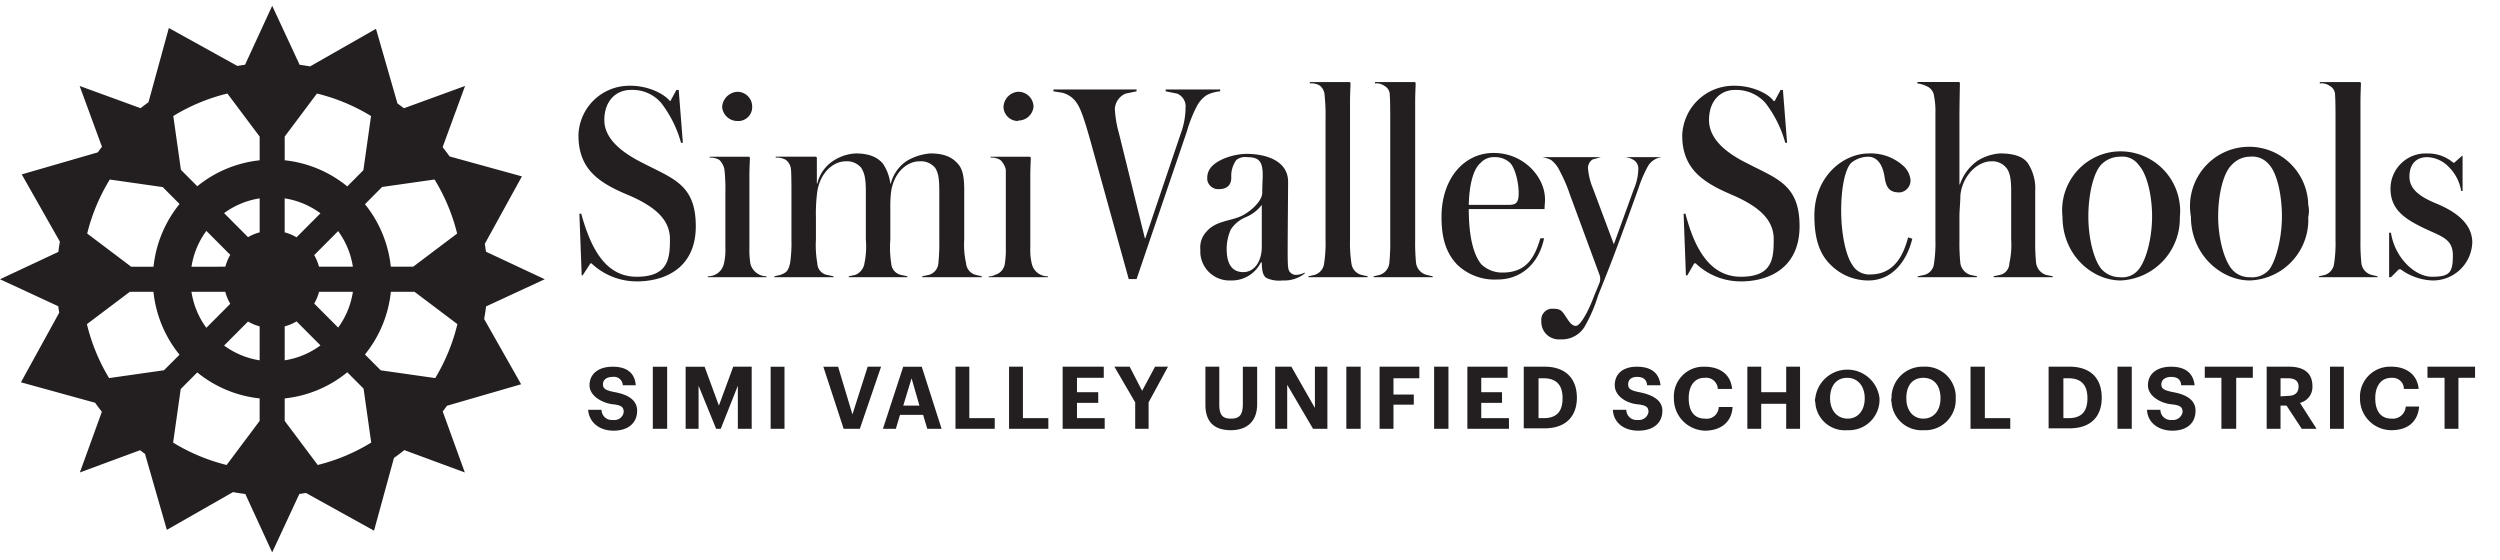 <svg xmlns="http://www.w3.org/2000/svg" width="116" height="26" fill="none" viewBox="0 0 116 26"><g fill="#231F20" clip-path="url(#a)"><path d="m24.18 17.83-1.715-3.027c.035-.193.064-.388.089-.585l2.722-1.261-2.726-1.277a9.96 9.96 0 0 0-.056-.365l1.723-3.131-3.357-.926c-.102-.148-.212-.29-.322-.432l1.041-2.838-2.838 1.035a10.476 10.476 0 0 0-.299-.224l-.996-3.462-3.058 1.744c-.16-.028-.322-.053-.485-.074L12.63.268 11.37 3.004c-.12.016-.238.036-.358.055L7.834 1.3l-.945 3.445c-.125.088-.246.181-.367.275L3.695 3.988 4.731 6.81c-.066.086-.13.173-.194.26L1.009 8.092l1.77 3.122a9.702 9.702 0 0 0-.073.475L0 12.957l2.703 1.252c.012.1.03.199.045.299l-1.777 3.23 3.443.95c.1.143.206.28.312.419l-1.02 2.814 2.795-1.032c.075.058.15.114.227.17l1.014 3.526 3.07-1.752c.189.035.38.064.571.088l1.246 2.709 1.261-2.711c.102-.013.203-.03.304-.047l3.161 1.751.926-3.377c.165-.114.323-.238.482-.361l2.805 1.037-1.025-2.83c.067-.088.134-.177.199-.266l3.437-.996Zm-5.008-5.455h-1.038a5.536 5.536 0 0 0-1.2-2.9l.796-.8 2.434-.346c.47.767.826 1.61 1.047 2.508l-2.04 1.538Zm-5.413-1.364c-.17-.1-.354-.178-.55-.23V9.204a3.766 3.766 0 0 1 1.66.693l-1.11 1.114Zm-1.711-.23c-.192.05-.371.126-.54.223l-1.11-1.115c.478-.35 1.04-.59 1.65-.685v1.577Zm-1.364 1.045c-.099.17-.176.354-.228.549H8.885c.095-.615.337-1.181.69-1.662l1.11 1.113Zm-.23 1.715c.052.198.13.383.23.556l-1.11 1.113a3.79 3.79 0 0 1-.69-1.669h1.57Zm1.054 1.378c.168.097.348.173.54.225v1.575a3.761 3.761 0 0 1-1.65-.686l1.11-1.114Zm1.702.224c.196-.052.38-.13.55-.23l1.11 1.113a3.762 3.762 0 0 1-1.66.693v-1.576Zm1.37-1.058c.097-.17.173-.35.224-.544h1.57a3.787 3.787 0 0 1-.683 1.659l-1.112-1.115Zm.221-1.71a2.254 2.254 0 0 0-.222-.538l1.111-1.115c.349.48.588 1.041.683 1.652H14.8Zm2.06-4.477-.748.751a5.5 5.5 0 0 0-2.903-1.212v-1.1l1.496-1.997a8.769 8.769 0 0 1 2.51 1.044l-.355 2.514Zm-4.813-1.56v1.1a5.498 5.498 0 0 0-2.894 1.204l-.76-.763-.353-2.496a8.768 8.768 0 0 1 2.51-1.043l1.497 1.997Zm-4.5 2.34.783.787a5.538 5.538 0 0 0-1.208 2.91H6.086l-2.04-1.539A8.838 8.838 0 0 1 5.094 8.33l2.453.35Zm-1.525 4.863H7.12a5.54 5.54 0 0 0 1.209 2.917l-.72.722-2.548.363a8.827 8.827 0 0 1-1.028-2.503l1.989-1.499Zm2.362 4.51.768-.77a5.5 5.5 0 0 0 2.894 1.205v1.044l-1.531 2.045a8.779 8.779 0 0 1-2.483-1.039l.352-2.484Zm4.825 1.479v-1.043a5.502 5.502 0 0 0 2.904-1.213l.756.758.354 2.503c-.76.467-1.594.82-2.482 1.04L13.21 19.53Zm4.457-2.347-.733-.735a5.536 5.536 0 0 0 1.202-2.907h1.1l1.987 1.499a8.844 8.844 0 0 1-1.028 2.503l-2.528-.36ZM27.29 19.015h.622c0 .261.211.473.472.473h.086a.429.429 0 0 0 .47-.366c0-.236-.106-.322-.513-.365-.408-.043-1.073-.345-1.073-.882 0-.538.43-.86 1.073-.86s1.029.279 1.072.86h-.601a.41.41 0 0 0-.471-.387c-.3 0-.45.15-.45.344 0 .194.107.28.557.365.45.086 1.029.28 1.029.86 0 .581-.43.926-1.093.926-.665 0-1.137-.388-1.18-.969Zm3.002-2h.664v2.882h-.665v-2.883Zm1.522 0h.879l.664 1.806.665-1.807h.857v2.883h-.643v-2l-.793 2h-.214l-.815-2v2h-.6v-2.883Zm3.944 0h.643v2.882h-.643v-2.883Zm2.444 0h.686l.665 2.215.707-2.216h.622l-.986 2.883h-.75l-.944-2.883Zm3.71 0h.857l.921 2.882h-.664l-.193-.646H41.76l-.193.646h-.6l.943-2.883Zm0 1.806h.75l-.365-1.269-.386 1.27Zm2.422-1.807h.642v2.388h1.18v.495h-1.822v-2.883Zm2.486 0h.644v2.388h1.179v.495H46.82v-2.883Zm2.487 0h1.908v.517h-1.243v.666h.986v.495h-.986v.71h1.286v.495h-1.951v-2.883Zm3.366 1.657-.965-1.657h.708l.578 1.12.6-1.12h.601l-.9 1.657v1.226h-.622V18.67Zm3.258.107v-1.764h.644v1.743c0 .473.128.667.536.667.407 0 .557-.172.557-.689v-1.72h.664v1.742c0 .774-.45 1.204-1.222 1.204-.771 0-1.179-.387-1.179-1.183Zm3.238-1.764h.75l1.093 1.915v-1.915h.579v2.883h-.665l-1.2-2.044v2.044h-.557v-2.883Zm3.3 0h.666v2.883h-.665v-2.883Zm1.544 0h1.844v.538h-1.2v.753h.943v.473h-.943v1.119h-.644v-2.883Zm2.53 0h.665v2.883h-.665v-2.883Zm1.543 0h1.866v.517H68.73v.666h.964v.495h-.964v.71h1.286v.495h-1.93v-2.883Zm2.616 0h.965c.986 0 1.5.56 1.5 1.441 0 .861-.514 1.42-1.5 1.42h-.965v-2.86Zm.922 2.388c.6 0 .879-.301.879-.925 0-.58-.257-.925-.879-.925h-.236v1.85h.236Zm3.215-.387h.622c0 .261.211.473.472.473h.085a.45.45 0 0 0 .472-.366c0-.236-.107-.322-.536-.365-.429-.043-1.029-.345-1.029-.882 0-.538.386-.86 1.03-.86.642 0 1.028.279 1.093.86h-.622c-.022-.28-.193-.387-.472-.387-.278 0-.407.15-.407.344 0 .194.086.28.514.365.43.086 1.073.28 1.073.86 0 .581-.43.926-1.116.926-.685 0-1.157-.387-1.179-.968Zm2.83-.538a1.38 1.38 0 0 1 .356-1.014c.25-.276.602-.438.974-.448h.085c.707 0 1.222.343 1.286 1.032h-.664a.538.538 0 0 0-.6-.516h-.022c-.45 0-.728.365-.728.946 0 .624.278.947.75.947a.557.557 0 0 0 .643-.538h.643c-.043.73-.58 1.097-1.286 1.097a1.482 1.482 0 0 1-1.437-1.506Zm3.41-1.463h.642v1.183h1.158v-1.183h.643v2.883h-.643v-1.162H81.72v1.162h-.643v-2.883Zm3.15 1.463c.09-.757.73-1.326 1.49-1.326s1.4.57 1.49 1.326c.017.38-.118.752-.376 1.031a1.413 1.413 0 0 1-.996.453h-.129c-.37.03-.738-.093-1.017-.34a1.38 1.38 0 0 1-.462-.972.236.236 0 0 1 0-.172Zm2.294 0c0-.559-.322-.946-.815-.946-.493 0-.793.365-.793.946 0 .58.343.947.815.947.472 0 .793-.366.793-.947Zm1.244 0a1.436 1.436 0 0 1 1.415-1.463h.064a1.417 1.417 0 0 1 1.5 1.312v.151a1.418 1.418 0 0 1-1.329 1.484h-.171a1.39 1.39 0 0 1-1.011-.348 1.4 1.4 0 0 1-.468-.963.235.235 0 0 1 0-.173Zm2.272 0c0-.559-.279-.946-.793-.946-.515 0-.793.365-.793.946 0 .58.321.947.793.947.471 0 .793-.366.793-.947Zm1.393-1.463h.665v2.388h1.179v.495h-1.844v-2.883Zm3.623 0h.965c1.008 0 1.5.56 1.5 1.441 0 .861-.492 1.42-1.5 1.42h-.965v-2.86Zm.922 2.388c.6 0 .88-.301.88-.925 0-.58-.258-.925-.88-.925h-.236v1.85h.236Zm2.273-2.388h.664v2.883h-.664v-2.883Zm1.372 2h.621c0 .262.212.474.472.474h.086a.45.45 0 0 0 .471-.366c0-.236-.107-.322-.536-.365-.428-.043-1.071-.345-1.071-.882 0-.538.429-.86 1.071-.86.644 0 1.029.279 1.094.86h-.622c-.021-.28-.193-.387-.472-.387-.278 0-.45.15-.45.344 0 .194.107.28.558.365.45.086 1.029.28 1.029.86 0 .581-.408.926-1.073.926-.664 0-1.157-.387-1.178-.968Zm3.451-1.483h-.772v-.517h2.23v.517h-.772v2.366h-.686V17.53Zm2.101-.517h1.029c.686 0 1.093.28 1.093.904a.752.752 0 0 1-.579.774l.772 1.205h-.686l-.707-1.076h-.279v1.076h-.643v-2.882Zm.986 1.355c.322 0 .493-.15.493-.43s-.193-.387-.493-.387h-.343v.839l.343-.022Zm1.951-1.355h.643v2.883h-.643v-2.883Zm1.393 1.463a1.394 1.394 0 0 1 1.351-1.463h.107c.665 0 1.201.345 1.265 1.033h-.686a.518.518 0 0 0-.536-.516h-.043c-.471 0-.75.365-.75.946 0 .624.279.947.75.947a.602.602 0 0 0 .665-.56h.621c-.064.731-.557 1.097-1.286 1.097-.39 0-.764-.157-1.038-.435a1.466 1.466 0 0 1-.42-1.049Zm3.923-.946h-.793v-.517h2.208v.517h-.771v2.366h-.644V17.53Zm-83.886-4.475c-.781 0-1.532-.3-2.1-.838h-.043l-.365.559h-.043l-.107-2.86h.086c.429 1.548 1.093 2.924 2.572 2.924 1.48 0 1.544-.86 1.544-1.742s-.643-1.506-1.973-2.065c-1.329-.559-2.272-1.183-2.272-2.753a2.361 2.361 0 0 1 2.401-2.302h.022c.75 0 1.5.323 1.822.71h.021l.28-.516h.106l.193 2.452h-.086a5.338 5.338 0 0 0-.922-1.85 1.754 1.754 0 0 0-1.414-.602c-.644 0-1.222.473-1.222 1.398 0 .925.921 1.57 1.843 2.022 1.372.71 2.401.99 2.401 2.904s-1.393 2.56-2.744 2.56Zm3.302-.193v-.043a.75.75 0 0 0 .75-.602c.054-.24.076-.486.064-.732V8.948a8.473 8.473 0 0 0-.042-1.075.841.841 0 0 0-.236-.452.817.817 0 0 0-.45-.108v-.042h1.779c.064 0 .086 0 .086.086 0 .085-.022.473-.022.795v3.334c-.007.245.007.49.043.732.08.351.391.6.75.602v.043h-2.722Zm1.372-7.249a.709.709 0 0 1-.708-.645.751.751 0 0 1 .708-.71.687.687 0 0 1 .686.71.643.643 0 0 1-.686.646Zm8.575 7.249v-.043l.3-.064c.25-.065.43-.28.45-.538.036-.365.05-.731.043-1.097V8.884c0-.603-.042-.86-.193-1.098a.857.857 0 0 0-.729-.3c-.6 0-1.243.559-1.329 1.548-.018.215-.025.43-.021.646v1.44a4.7 4.7 0 0 0 .042 1.098.58.58 0 0 0 .45.538l.301.064v.043h-2.722v-.043l.3-.064a.687.687 0 0 0 .428-.538c.075-.36.097-.73.065-1.097V8.884c0-.603-.065-.86-.215-1.098a.856.856 0 0 0-.729-.3c-.579 0-1.243.559-1.329 1.57a7.673 7.673 0 0 0-.043 1.032v1.033a4.7 4.7 0 0 0 .065 1.097.559.559 0 0 0 .45.538l.3.064v.043H35.93v-.043l.279-.064c.278-.108.364-.172.45-.538.053-.363.075-.73.064-1.097V8.948c0-.258 0-.882-.021-1.076a.627.627 0 0 0-.236-.452.858.858 0 0 0-.472-.107V7.27h1.822c.043 0 .086.022.086.043v1.205h.022c.098-.422.35-.79.707-1.033a2.08 2.08 0 0 1 1.072-.366c.621 0 1.008.173 1.264.473.186.277.304.594.344.926h.021c.11-.434.378-.81.75-1.055a2.504 2.504 0 0 1 1.094-.344c.729 0 1.05.237 1.264.473.215.237.3.56.3 1.248v2.28c-.024.368.005.738.087 1.097.019.258.2.474.45.538l.278.064v.043H42.79Zm3.087 0v-.043a.448.448 0 0 0 .279-.064.624.624 0 0 0 .471-.538c.036-.242.051-.487.043-.732V7.873a.883.883 0 0 0-.257-.452.776.776 0 0 0-.45-.108v-.042h1.758c.085 0 .107 0 .107.086 0 .085-.022.473-.022.795v3.334c-.01.246.01.492.065.732a.75.75 0 0 0 .75.602v.043h-2.744Zm1.35-7.249a.666.666 0 0 1-.664-.645.73.73 0 0 1 .665-.71.704.704 0 0 1 .728.688.708.708 0 0 1-.707.646l-.021.021Zm8.769-1.204a1.416 1.416 0 0 0-.45.494 6.196 6.196 0 0 0-.472 1.184l-2.337 6.86h-.364l-1.651-5.957c-.365-1.334-.557-1.914-.75-2.195a1.135 1.135 0 0 0-.687-.494l-.406-.065v-.086h3.858v.086l-.514.108a.818.818 0 0 0-.494.71c.021.386.086.768.193 1.14l1.2 4.86h.022l1.651-4.882c.137-.372.21-.765.215-1.161a.645.645 0 0 0-.386-.667l-.537-.108v-.086h2.53v.086a1.732 1.732 0 0 0-.621.173Zm3.516 8.603c-.249.03-.5-.007-.73-.107-.171-.086-.235-.323-.235-.731h-.043a1.5 1.5 0 0 1-1.394.838 1.353 1.353 0 0 1-1.415-1.268v-.173c-.028-.31.082-.617.3-.839.387-.451 1.008-.473 1.502-.666.492-.194 1.071-.732 1.071-1.119s.022-.624.022-.817c0-.646-.172-.839-.73-.839a.663.663 0 0 0-.492.129 1.255 1.255 0 0 0-.236.817c0 .366-.215.538-.579.538a.515.515 0 0 1-.536-.43V8.28a.753.753 0 0 1 .193-.538c.322-.365 1.072-.602 1.63-.602.985 0 1.928.366 1.928 1.291 0 .451-.02 2.387-.02 3.205 0 .817.02.903.128 1.011a.366.366 0 0 0 .279.108c.134-.01.265-.047.386-.108v.043c-.293.23-.659.344-1.03.322Zm-1.737-2.925c-.27.118-.502.312-.665.56a2.2 2.2 0 0 0-.192.903c0 .71.257 1.075.771 1.075.515 0 .858-.494.858-1.183V9.508c-.2.26-.467.461-.772.58Zm2.937 2.775v-.043l.278-.064a.624.624 0 0 0 .45-.538c.054-.363.076-.73.065-1.097V5.507a8.67 8.67 0 0 0-.043-1.076.602.602 0 0 0-.214-.452.727.727 0 0 0-.472-.107v-.065h1.8c.065 0 .087 0 .087.086s-.022.474-.022.839v6.389c-.01.366.011.734.065 1.097.029.26.217.476.471.538l.28.064v.043h-2.745Zm3.022 0v-.043l.28-.064a.646.646 0 0 0 .45-.538c.035-.365.05-.731.043-1.097V5.507c0-.237 0-.882-.022-1.076a.474.474 0 0 0-.257-.452.62.62 0 0 0-.43-.107v-.065H65.6c.064 0 .086 0 .086.086s-.022.474-.022.839v6.389c-.007.366.007.732.043 1.097a.666.666 0 0 0 .493.538l.278.064v.043h-2.743ZM71.666 9.7h-3.515c0 1.27.214 2.108.579 2.56.265.254.619.393.986.387 1.136 0 1.5-.732 1.758-1.592h.171c-.236 1.161-1.05 1.914-2.165 1.914a2.502 2.502 0 0 1-1.865-.688c-.536-.56-.729-1.269-.729-2.215 0-1.764 1.029-2.969 2.422-2.969 1.394 0 2.38 1.119 2.38 2.151 0 .172-.021.323-.022.452ZM70.08 7.57a1.006 1.006 0 0 0-.729-.279.833.833 0 0 0-.664.28c-.322.279-.515.99-.536 1.935h1.844c.364 0 .471-.107.471-.559 0-.451-.15-1.118-.386-1.376Z"/><path d="M76.447 7.743a5.967 5.967 0 0 0-.429 1.011c-1.136 3.162-1.371 3.722-1.864 4.948a7.042 7.042 0 0 1-.644 1.484 1.24 1.24 0 0 1-1.115.56.812.812 0 0 1-.878-.797v-.064a.516.516 0 0 1 .45-.56h.107c.343 0 .407.108.579.366.171.258.279.43.471.43.193 0 .558-.623.837-1.376l.257-.624a.54.54 0 0 0 0-.366l-1.372-3.721a7.036 7.036 0 0 0-.472-1.097 1.36 1.36 0 0 0-.407-.516 1.506 1.506 0 0 0-.407-.13h2.722l-.386.109a.473.473 0 0 0-.214.386c.025.334.104.661.236.969l.965 2.58.92-2.538c.135-.305.208-.634.215-.968a.473.473 0 0 0-.257-.43.923.923 0 0 0-.343-.107h1.694a.859.859 0 0 0-.665.451ZM80.778 13.056a3.018 3.018 0 0 1-2.101-.838h-.065l-.321.559h-.064l-.108-2.86h.086c.407 1.547 1.094 2.924 2.573 2.924 1.479 0 1.522-.86 1.522-1.742s-.643-1.506-1.951-2.065c-1.308-.56-2.294-1.183-2.294-2.753a2.383 2.383 0 0 1 2.401-2.302h.043c.75 0 1.522.323 1.8.71h.044l.278-.516h.107l.193 2.452h-.085a5.345 5.345 0 0 0-.922-1.85 1.82 1.82 0 0 0-1.415-.602c-.643 0-1.2.473-1.2 1.398 0 .925.878 1.57 1.8 2.022 1.372.71 2.401.99 2.401 2.904s-1.394 2.56-2.722 2.56ZM86.694 13.014a2.46 2.46 0 0 1-1.757-.731c-.558-.538-.75-1.313-.75-2.28 0-1.807 1.328-2.883 2.529-2.883a2.247 2.247 0 0 1 1.65.624c.152.16.249.363.28.58a.558.558 0 0 1-.472.603h-.065c-.471 0-.6-.28-.664-.71-.064-.43-.257-.946-.772-.946-.28.007-.551.106-.772.28-.3.3-.471 1.204-.471 2.215 0 1.01.192 2.043.514 2.517a.9.9 0 0 0 .836.451c1.18 0 1.565-1.01 1.758-1.721l.193.065c-.257 1.054-.943 1.936-2.037 1.936ZM88.989 12.82l.3-.064c.25-.065.43-.28.45-.538.053-.363.075-.73.064-1.097V5.29a3.692 3.692 0 0 0-.064-.838.56.56 0 0 0-.258-.41 1.445 1.445 0 0 0-.514-.171v-.065h1.886c.065 0 .086 0 .086.086s-.021 1.011-.021 1.57v3.098h.021c.149-.444.434-.828.815-1.097.316-.2.677-.319 1.05-.344.643 0 1.072.15 1.287.451.249.383.37.835.343 1.291v2.259c-.007.366.007.732.043 1.097.04.248.213.454.45.538l.321.064v.043h-2.744v-.043l.3-.064a.56.56 0 0 0 .43-.538c.08-.36.11-.73.085-1.097V8.884c0-.603-.065-.86-.193-1.054a.836.836 0 0 0-.729-.345c-.643 0-1.35.667-1.436 1.592 0 .323-.043.624-.043 1.01v1.034c-.007.366.007.732.043 1.097.04.255.223.465.471.538l.3.064v.043h-2.765l.022-.043ZM101.144 9.508a2.768 2.768 0 0 0-3.002-2.474c-.723.07-1.389.428-1.848.994a2.736 2.736 0 0 0-.595 2.018c0 1.807 1.393 2.968 2.7 2.968a2.879 2.879 0 0 0 2.745-2.947 2.492 2.492 0 0 0 0-.56Zm-1.908 2.99a.963.963 0 0 1-.858.365 1.155 1.155 0 0 1-.879-.387c-.364-.452-.6-1.463-.6-2.43 0-.969.215-2.001.6-2.41.232-.236.55-.367.879-.365a.92.92 0 0 1 .858.387c.386.408.621 1.42.621 2.388 0 .967-.257 2-.621 2.452ZM107.103 9.507a2.754 2.754 0 0 0-1.546-2.421 2.737 2.737 0 0 0-2.853.282 2.76 2.76 0 0 0-1.046 2.677c0 1.807 1.436 2.968 2.723 2.968a2.803 2.803 0 0 0 1.976-.9 2.819 2.819 0 0 0 .746-2.046 1.23 1.23 0 0 0 0-.56Zm-1.801 2.99a1.045 1.045 0 0 1-.899.366 1.068 1.068 0 0 1-.858-.387c-.365-.452-.622-1.463-.622-2.43 0-.969.214-2.001.643-2.41.217-.231.519-.364.836-.366.347-.035.687.11.9.387.365.41.579 1.42.579 2.388s-.257 2-.579 2.452ZM107.597 12.863v-.043l.278-.064a.625.625 0 0 0 .429-.538 6.29 6.29 0 0 0 .064-1.097V5.507c0-.237 0-.882-.021-1.076a.474.474 0 0 0-.258-.452.64.64 0 0 0-.45-.107v-.065h1.822c.065 0 .086 0 .086.086s-.021.474-.021.839v6.389c-.007.366.007.732.043 1.097.034.258.22.47.471.538l.279.064v.043h-2.722ZM112.849 13.013a2.652 2.652 0 0 1-1.458-.516h-.086l-.364.366h-.086v-2.065h.086c.171 1.14 1.093 2.043 1.907 2.043.815 0 .965-.193.965-.99 0-.795-.557-.881-1.393-1.29-.836-.409-1.501-.839-1.501-1.806 0-.442.178-.864.493-1.172.315-.308.74-.475 1.179-.463h.043c.439-.007.865.146 1.201.43h.043l.364-.323h.022v1.635h-.065a2.042 2.042 0 0 0-.6-1.14 1.437 1.437 0 0 0-.986-.43c-.472 0-.815.3-.815.903 0 .602.515.946 1.244 1.248.728.301 1.672.838 1.672 1.806a1.824 1.824 0 0 1-1.865 1.764Z"/></g><defs><clipPath id="a"><path fill="#fff" d="M0 0h115.267v26H0z"/></clipPath></defs></svg>